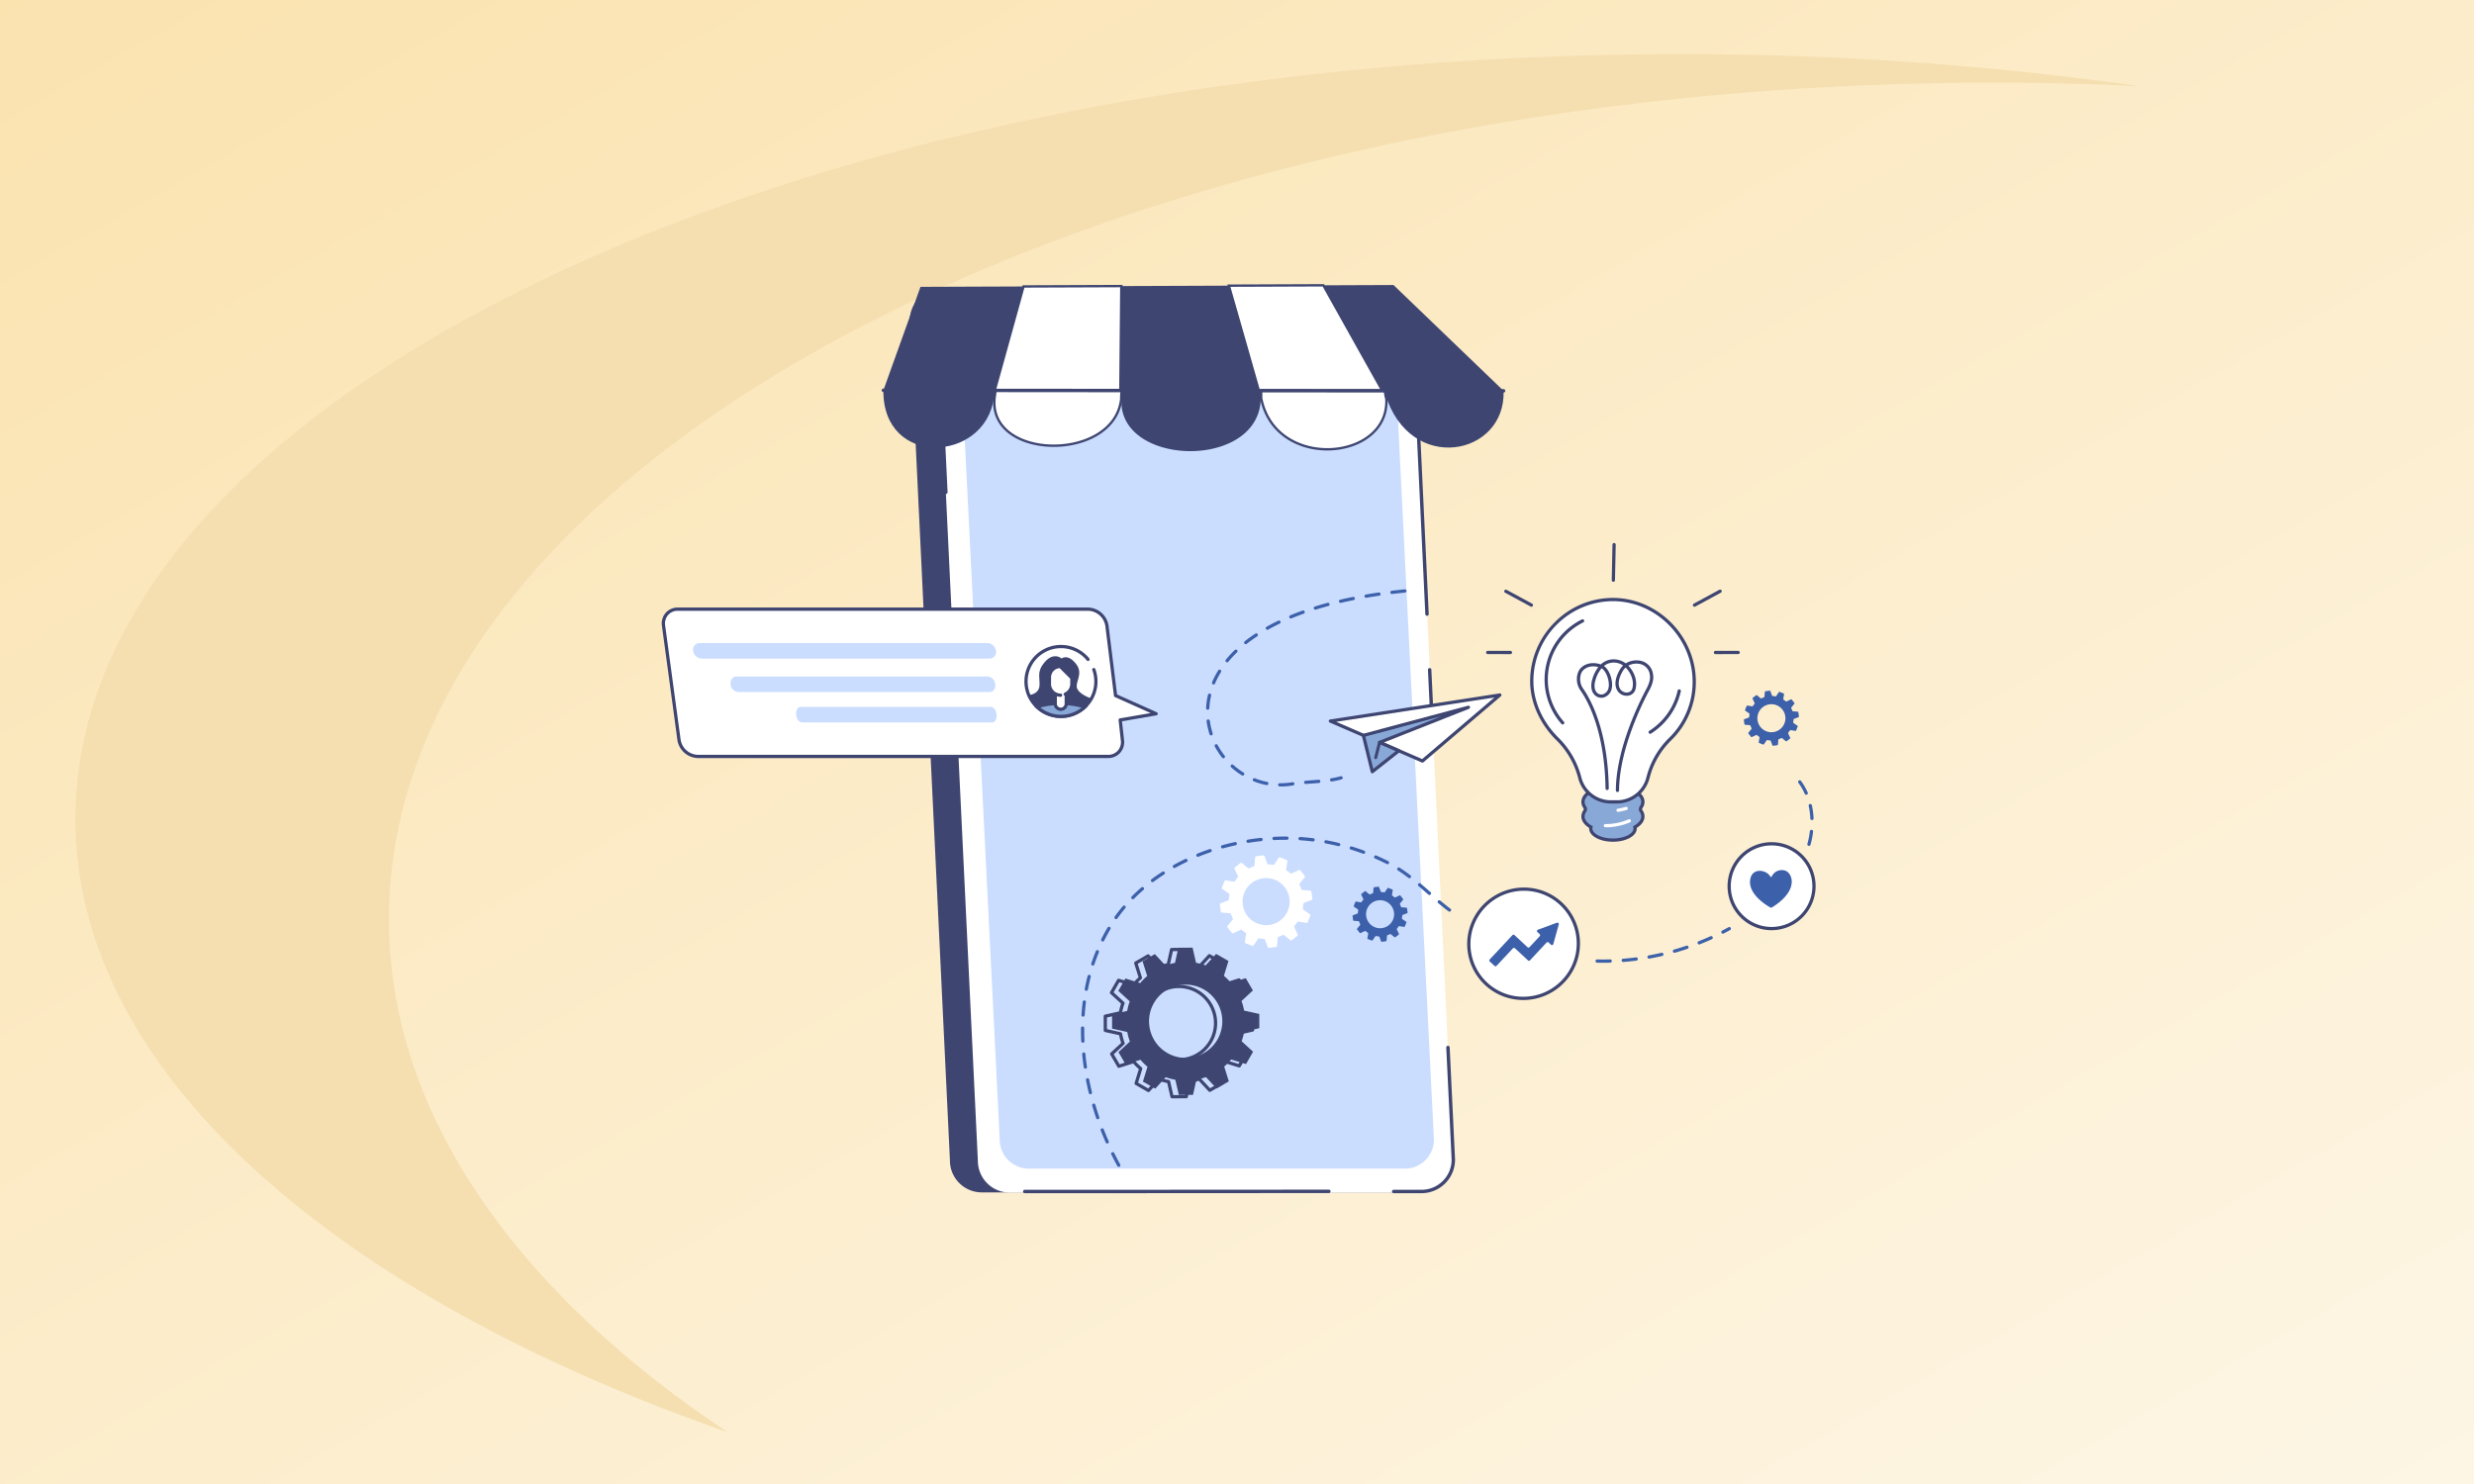 <?xml version="1.0" encoding="utf-8"?>
<svg xmlns="http://www.w3.org/2000/svg" xmlns:xlink="http://www.w3.org/1999/xlink" width="1050" height="630" viewBox="0 0 1050 630">
  <rect x="0" y="0" width="1050" height="630" fill="#808080" stroke="none"/>
  <defs>
    <linearGradient id="linear-gradient" x1="1.473" y1="1.474" x2="-0.412" y2="-0.479" gradientUnits="objectBoundingBox">
      <stop offset="0" stop-color="#fff"/>
      <stop offset="1" stop-color="#f9da97"/>
    </linearGradient>
    <clipPath id="clip-how_to_choose_the_right_cms_for_your_ecommerce_store_listen_to_what_the_experts_have_to_say">
      <rect width="1050" height="630"/>
    </clipPath>
  </defs>
  <g id="how_to_choose_the_right_cms_for_your_ecommerce_store_listen_to_what_the_experts_have_to_say" data-name="how to choose the right cms for your ecommerce store? listen to what the experts have to say" clip-path="url(#clip-how_to_choose_the_right_cms_for_your_ecommerce_store_listen_to_what_the_experts_have_to_say)">
    <rect width="1050" height="630" fill="#fff"/>
    <path id="Subtraction_10" data-name="Subtraction 10" d="M0,0H1050V630H0Z" fill="url(#linear-gradient)"/>
    <path id="Path_311" data-name="Path 311" d="M233.916,433.238c.207,106.89,109.118,201.462,276.807,260.05C420.814,633.411,367.16,557.98,367,475.929,366.61,280.316,670.2,121.144,1045.078,120.4q32.9-.059,65.023,1.5a1381.87,1381.87,0,0,0-198.052-13.615C537.175,109.032,233.563,254.51,233.916,433.238Z" transform="translate(-201.916 -85.289)" fill="#f5dfb1"/>
    <g id="Group_2724" data-name="Group 2724" transform="translate(23.527 18.34)">
      <path id="Path_1491" data-name="Path 1491" d="M507.231,390.655H682.089a13.526,13.526,0,0,0,13.47-13.582l-17.047-356.5A13.526,13.526,0,0,0,665.042,6.99H490.184a13.526,13.526,0,0,0-13.47,13.582l17.048,356.5a13.526,13.526,0,0,0,13.47,13.582" transform="translate(-114.121 97.213)" fill="#3e4571"/>
      <path id="Path_1492" data-name="Path 1492" d="M544.946,328.1l2.494,52.053a13.5,13.5,0,0,0,13.47,13.522H735.767a13.5,13.5,0,0,0,13.47-13.522L732.19,24.291a13.5,13.5,0,0,0-13.47-13.522H543.862a13.5,13.5,0,0,0-13.47,13.522Z" transform="translate(-155.947 94.268)" fill="#fff"/>
      <path id="Path_1493" data-name="Path 1493" d="M1416.167,1525.4h-11.852a.725.725,0,1,1,0-1.45h11.852a12.786,12.786,0,0,0,12.745-12.8l-2.279-47.55a.725.725,0,1,1,1.448-.07l2.28,47.585a14.244,14.244,0,0,1-14.194,14.283" transform="translate(-836.347 -1037.193)" fill="#3e4571"/>
      <path id="Path_1494" data-name="Path 1494" d="M1474.686,763.634a.725.725,0,0,1-.724-.691l-1.212-25.631a.725.725,0,1,1,1.448-.069l1.212,25.631a.725.725,0,0,1-.69.759h-.035" transform="translate(-890.236 -471.267)" fill="#3e4571"/>
      <path id="Path_1495" data-name="Path 1495" d="M735.511,144.618a.725.725,0,0,1-.724-.691L728.91,19.67A12.794,12.794,0,0,0,716.164,6.838H541.307a12.786,12.786,0,0,0-12.745,12.8l3.474,72.5a.725.725,0,0,1-.69.759.734.734,0,0,1-.759-.69L527.113,19.67A14.243,14.243,0,0,1,541.307,5.388H716.164a14.238,14.238,0,0,1,14.2,14.248l5.875,124.223a.725.725,0,0,1-.69.759h-.035" transform="translate(-153.392 98.461)" fill="#3e4571"/>
      <path id="Path_1496" data-name="Path 1496" d="M726.1,1740.85H695.159a.725.725,0,1,1,0-1.45H726.1l98.125-.057a.725.725,0,0,1,0,1.45Z" transform="translate(-283.769 -1252.644)" fill="#3e4571"/>
      <path id="Path_1497" data-name="Path 1497" d="M602.533,422.454H762.216a12.325,12.325,0,0,0,12.3-12.349l-16.83-337a12.325,12.325,0,0,0-12.3-12.349H585.7a12.325,12.325,0,0,0-12.3,12.349l16.831,337a12.325,12.325,0,0,0,12.3,12.349" transform="translate(-189.46 55.316)" fill="#caddff"/>
      <path id="Path_1498" data-name="Path 1498" d="M1301.467,0l46.722,44.923-51.448-.043L1271.691.119Z" transform="translate(-733.571 102.656)" fill="#3e4571"/>
      <path id="Path_1499" data-name="Path 1499" d="M1130.2.526l25.05,44.765-52.417-.043L1090.11.681Z" transform="translate(-592.082 102.25)" fill="#fff" stroke="#3e4571" stroke-width="1"/>
      <path id="Path_1500" data-name="Path 1500" d="M425.975,46.85,441.727,2.92l43.73-.169L473.221,46.889Z" transform="translate(-74.584 100.516)" fill="#3e4571"/>
      <path id="Path_1501" data-name="Path 1501" d="M927.56,1.228l12.725,44.567L881.5,45.746,881.912,1.4Z" transform="translate(-429.531 101.703)" fill="#3e4571"/>
      <path id="Path_1502" data-name="Path 1502" d="M652.194,2.185l41.508-.16-.412,44.342-53.331-.044Z" transform="translate(-241.322 101.081)" fill="#fff" stroke="#3e4571" stroke-width="1"/>
      <path id="Path_1503" data-name="Path 1503" d="M1204.6,203.121c.1.463.174.93.248,1.393-.009-.02-.019-.039-.029-.059.021.074.035.145.054.218a12.068,12.068,0,0,0,.417,1.873c1.4,26.471-47.072,30.731-53.126-.3v-3.171Z" transform="translate(-640.433 -55.58)" fill="#fff" stroke="#3e4571" stroke-width="1"/>
      <path id="Path_1504" data-name="Path 1504" d="M942.779,202.905v3.171c-.484-.337-.263-.673-.342-1.019.971,32.454-63.418,30.447-58.922-.517-.057.647-.17,1.275-.279,1.893a21.365,21.365,0,0,1,.3-3.578Z" transform="translate(-430.885 -55.407)" fill="#3e4571"/>
      <path id="Path_1505" data-name="Path 1505" d="M473.662,202.517c-.257,1.059-.543,2.129-.794,3.223-3.827,27.393-47.2,29.69-46.9-3.262Z" transform="translate(-74.579 -55.112)" fill="#3e4571"/>
      <path id="Path_1506" data-name="Path 1506" d="M692.65,202.7a21.394,21.394,0,0,0-.227,3.577c-3.048,27.531-59.185,26.157-53.434-2.409-.185.686-.391,1.353-.608,2.011.252-1.094.537-2.164.794-3.223Z" transform="translate(-240.093 -55.251)" fill="#fff" stroke="#3e4571" stroke-width="1"/>
      <path id="Path_1507" data-name="Path 1507" d="M1440.1,203.317c.983,27.711-39.853,35.71-50.206,1.351-.074-.464-.148-.931-.248-1.393Z" transform="translate(-825.484 -55.733)" fill="#3e4571"/>
      <path id="Path_1508" data-name="Path 1508" d="M686.644,200.861l-263.229-.218a.725.725,0,0,1,0-1.45h0l263.228.218a.725.725,0,0,1,0,1.45" transform="translate(-72.026 -52.553)" fill="#3e4571"/>
      <path id="Path_1509" data-name="Path 1509" d="M2188.876,980.068a.691.691,0,0,1-.667-.877,35.021,35.021,0,0,0,1.041-5.32.692.692,0,0,1,1.375.159,36.5,36.5,0,0,1-1.083,5.531.692.692,0,0,1-.666.507m1.261-10.95a.691.691,0,0,1-.69-.661,31.214,31.214,0,0,0-.7-5.361.692.692,0,0,1,1.35-.3,32.533,32.533,0,0,1,.733,5.6.691.691,0,0,1-.66.722h-.031m-2.428-10.733a.692.692,0,0,1-.634-.413,24.56,24.56,0,0,0-2.679-4.654.692.692,0,0,1,1.115-.82,26,26,0,0,1,2.831,4.916.691.691,0,0,1-.633.97" transform="translate(-1444.65 -639.312)" fill="#3c60aa"/>
      <path id="Path_1510" data-name="Path 1510" d="M1798.086,1249.608q-1.261,0-2.522-.029a.692.692,0,0,1,.032-1.384c1.833.043,3.684.038,5.5-.013a.684.684,0,0,1,.711.672.691.691,0,0,1-.672.711c-1.005.028-2.03.043-3.047.043m8.552-.336a.692.692,0,0,1-.053-1.381c1.814-.142,3.655-.333,5.469-.567a.691.691,0,1,1,.176,1.371c-1.837.237-3.7.431-5.538.574l-.055,0m10.972-1.414a.692.692,0,0,1-.121-1.373c1.8-.324,3.612-.7,5.387-1.106a.692.692,0,0,1,.312,1.348c-1.8.415-3.632.792-5.454,1.12a.72.72,0,0,1-.124.011m10.779-2.492a.692.692,0,0,1-.188-1.357c1.76-.5,3.527-1.048,5.251-1.631a.692.692,0,1,1,.443,1.311c-1.746.59-3.535,1.146-5.317,1.652a.7.7,0,0,1-.189.026m10.482-3.541a.692.692,0,0,1-.254-1.335c1.7-.669,3.4-1.39,5.064-2.142a.691.691,0,1,1,.57,1.26c-1.681.761-3.406,1.491-5.127,2.169a.686.686,0,0,1-.253.048m10.078-4.563a.692.692,0,0,1-.317-1.307c.894-.46,1.792-.938,2.672-1.423a.692.692,0,1,1,.667,1.212c-.891.49-1.8.975-2.706,1.441a.692.692,0,0,1-.316.077" transform="translate(-1141.248 -859.227)" fill="#3c60aa"/>
      <path id="Path_1511" data-name="Path 1511" d="M821.811,1200.668a.692.692,0,0,1-.607-.359c-.888-1.618-1.752-3.277-2.57-4.933a.692.692,0,0,1,1.24-.612c.809,1.638,1.664,3.279,2.543,4.879a.692.692,0,0,1-.606,1.025m-4.9-9.918a.692.692,0,0,1-.633-.412c-.746-1.69-1.465-3.418-2.137-5.135a.692.692,0,0,1,1.289-.5c.665,1.7,1.376,3.409,2.114,5.081a.692.692,0,0,1-.632.971m-4.03-10.3a.692.692,0,0,1-.655-.468c-.6-1.75-1.165-3.534-1.684-5.3a.692.692,0,1,1,1.328-.39c.514,1.749,1.074,3.514,1.666,5.245a.692.692,0,0,1-.654.916m-3.115-10.618a.692.692,0,0,1-.672-.527c-.441-1.8-.846-3.629-1.2-5.434a.692.692,0,1,1,1.357-.268c.352,1.785.751,3.592,1.188,5.372a.692.692,0,0,1-.507.837.7.7,0,0,1-.165.02m-2.136-10.858a.691.691,0,0,1-.683-.59c-.272-1.839-.5-3.7-.678-5.528a.692.692,0,1,1,1.377-.134c.176,1.806.4,3.643.67,5.459a.691.691,0,0,1-.583.785.658.658,0,0,1-.1.007m-1.069-11.014a.692.692,0,0,1-.691-.66c-.071-1.572-.108-3.158-.108-4.716q0-.427,0-.854a.7.7,0,0,1,.7-.686.691.691,0,0,1,.686.7q0,.421,0,.843c0,1.536.036,3.1.107,4.653a.692.692,0,0,1-.659.722h-.032m.1-11.062h-.045a.692.692,0,0,1-.646-.736c.121-1.858.3-3.726.526-5.549a.692.692,0,1,1,1.373.171c-.224,1.8-.4,3.636-.518,5.468a.692.692,0,0,1-.69.647m1.377-10.975a.647.647,0,0,1-.129-.012.691.691,0,0,1-.552-.808c.346-1.835.753-3.667,1.21-5.445a.692.692,0,1,1,1.34.344c-.449,1.748-.85,3.551-1.191,5.357a.692.692,0,0,1-.679.563m2.755-10.709a.693.693,0,0,1-.657-.909c.585-1.77,1.236-3.531,1.935-5.235a.692.692,0,1,1,1.28.525c-.687,1.674-1.326,3.4-1.9,5.144a.692.692,0,0,1-.657.475m4.2-10.229a.68.68,0,0,1-.307-.073.691.691,0,0,1-.312-.927c.826-1.662,1.723-3.312,2.666-4.9a.692.692,0,1,1,1.19.705c-.926,1.563-1.807,3.182-2.617,4.815a.692.692,0,0,1-.62.384m5.656-9.5a.692.692,0,0,1-.563-1.093c1.07-1.5,2.223-2.987,3.428-4.413a.692.692,0,1,1,1.057.892c-1.181,1.4-2.31,2.851-3.358,4.323a.691.691,0,0,1-.564.291m141.512-3.173a.687.687,0,0,1-.415-.139c-1.353-1.017-2.776-2.154-4.348-3.477a.692.692,0,1,1,.89-1.059c1.554,1.306,2.956,2.428,4.289,3.43a.692.692,0,0,1-.416,1.245m-134.381-5.272a.692.692,0,0,1-.491-1.179c1.294-1.3,2.667-2.587,4.081-3.811a.692.692,0,1,1,.905,1.046c-1.388,1.2-2.735,2.459-4,3.739a.691.691,0,0,1-.491.2m125.875-1.8a.687.687,0,0,1-.456-.172l-.263-.23c-1.275-1.117-2.593-2.272-3.908-3.389a.692.692,0,1,1,.9-1.054c1.323,1.123,2.645,2.282,3.924,3.4l.263.23a.691.691,0,0,1-.456,1.212M836.135,1079.8a.692.692,0,0,1-.414-1.246c1.472-1.1,3.015-2.169,4.585-3.18a.692.692,0,1,1,.749,1.163c-1.543.994-3.06,2.046-4.507,3.126a.689.689,0,0,1-.413.137m109.043-1.667a.69.69,0,0,1-.42-.142c-1.546-1.183-3.009-2.218-4.473-3.161a.691.691,0,1,1,.749-1.163c1.5.964,2.989,2.018,4.565,3.224a.692.692,0,0,1-.421,1.241m-99.75-4.327a.692.692,0,0,1-.336-1.3c1.606-.892,3.274-1.75,4.958-2.553a.692.692,0,0,1,.595,1.249c-1.658.79-3.3,1.636-4.881,2.513a.688.688,0,0,1-.335.087m90.437-1.623a.688.688,0,0,1-.313-.075l-.235-.119c-1.555-.778-3.149-1.522-4.736-2.213a.691.691,0,1,1,.552-1.268c1.61.7,3.226,1.455,4.8,2.244l.244.124a.691.691,0,0,1-.315,1.307m-80.454-3.138a.692.692,0,0,1-.26-1.333c1.7-.689,3.46-1.342,5.224-1.941a.692.692,0,0,1,.445,1.31c-1.739.59-3.472,1.233-5.15,1.913a.693.693,0,0,1-.259.051m70.311-1.274a.691.691,0,0,1-.24-.043c-1.711-.632-3.462-1.223-5.205-1.756a.692.692,0,0,1,.4-1.323c1.768.541,3.545,1.141,5.28,1.782a.692.692,0,0,1-.24,1.341m-59.836-2.281a.692.692,0,0,1-.184-1.358c1.779-.494,3.6-.944,5.408-1.341a.692.692,0,0,1,.3,1.352c-1.784.39-3.579.835-5.334,1.322a.7.7,0,0,1-.185.025m49.259-.957a.684.684,0,0,1-.165-.02c-1.781-.435-3.587-.822-5.371-1.15a.692.692,0,0,1,.25-1.361c1.81.333,3.643.726,5.449,1.167a.692.692,0,0,1-.164,1.364m-38.452-1.41a.692.692,0,0,1-.11-1.375c1.829-.3,3.687-.547,5.522-.742a.692.692,0,1,1,.147,1.375c-1.81.193-3.643.44-5.447.732a.683.683,0,0,1-.112.009m27.574-.59a.737.737,0,0,1-.086-.005c-1.281-.159-2.584-.293-3.873-.4q-.8-.065-1.594-.116a.692.692,0,0,1,.088-1.381q.812.052,1.619.118c1.308.107,2.63.243,3.931.4a.692.692,0,0,1-.084,1.378m-16.572-.582a.692.692,0,0,1-.035-1.382c1.67-.086,3.356-.129,5.011-.129h.56a.692.692,0,0,1,0,1.383h-.555c-1.632,0-3.294.043-4.941.127H887.7" transform="translate(-370.518 -723.64)" fill="#3c60aa"/>
      <path id="Path_1512" data-name="Path 1512" d="M1077.933,668.849l-.387,0a.692.692,0,0,1,.007-1.384h.008l.375,0a30.479,30.479,0,0,0,4.882-.4l.13-.021a.692.692,0,1,1,.232,1.364l-.141.023a31.926,31.926,0,0,1-5.106.415m-5.873-.574a.687.687,0,0,1-.135-.013,31.127,31.127,0,0,1-5.42-1.6.692.692,0,0,1,.51-1.286,29.755,29.755,0,0,0,5.178,1.525.692.692,0,0,1-.134,1.37m16.5-.481a.692.692,0,0,1-.055-1.381c.911-.074,1.823-.14,2.733-.205.929-.067,1.858-.133,2.784-.21a.692.692,0,1,1,.113,1.379c-.931.076-1.864.143-2.8.21-.906.065-1.814.13-2.72.2l-.057,0m11.013-1.051a.692.692,0,0,1-.111-1.374,36.651,36.651,0,0,0,3.906-.843.692.692,0,1,1,.369,1.333,37.983,37.983,0,0,1-4.052.876.7.7,0,0,1-.112.009m-37.746-2.515a.686.686,0,0,1-.364-.1,32.479,32.479,0,0,1-4.518-3.386.692.692,0,1,1,.923-1.03,31.038,31.038,0,0,0,4.325,3.241.692.692,0,0,1-.365,1.279m-8.2-7.343a.69.69,0,0,1-.544-.264,32.422,32.422,0,0,1-3.1-4.723.692.692,0,0,1,1.219-.654,31.12,31.12,0,0,0,2.963,4.521.692.692,0,0,1-.543,1.119m-5.2-9.7a.692.692,0,0,1-.657-.478,31.155,31.155,0,0,1-1.253-5.511.692.692,0,1,1,1.371-.182,29.8,29.8,0,0,0,1.2,5.266.691.691,0,0,1-.658.906m-1.448-10.908h-.036a.692.692,0,0,1-.655-.726,31.642,31.642,0,0,1,.795-5.589.692.692,0,1,1,1.347.315,30.3,30.3,0,0,0-.76,5.345.691.691,0,0,1-.69.656m2.49-10.717a.684.684,0,0,1-.268-.054.692.692,0,0,1-.369-.906,37.037,37.037,0,0,1,2.58-5,.692.692,0,1,1,1.178.724,35.713,35.713,0,0,0-2.484,4.815.691.691,0,0,1-.638.423m5.741-9.4a.692.692,0,0,1-.535-1.13,48.382,48.382,0,0,1,3.8-4.121.692.692,0,0,1,.962.994,47.066,47.066,0,0,0-3.692,4,.689.689,0,0,1-.536.254m7.908-7.7a.692.692,0,0,1-.43-1.234c1.419-1.123,2.942-2.224,4.527-3.272a.692.692,0,0,1,.763,1.154c-1.553,1.027-3.044,2.1-4.432,3.2a.689.689,0,0,1-.429.149m9.2-6.112a.692.692,0,0,1-.339-1.3c1.575-.883,3.239-1.746,4.946-2.566a.692.692,0,0,1,.6,1.247c-1.681.807-3.319,1.657-4.869,2.526a.692.692,0,0,1-.338.088m9.957-4.8a.692.692,0,0,1-.265-1.331c1.667-.69,3.413-1.363,5.192-2a.692.692,0,1,1,.466,1.3c-1.757.629-3.483,1.294-5.129,1.975a.685.685,0,0,1-.264.053m10.406-3.737a.692.692,0,0,1-.2-1.352c1.724-.536,3.52-1.055,5.338-1.544a.692.692,0,1,1,.359,1.336c-1.8.485-3.579,1-5.287,1.529a.692.692,0,0,1-.205.031m10.677-2.88a.692.692,0,0,1-.156-1.365c1.768-.411,3.594-.806,5.427-1.173a.692.692,0,0,1,.271,1.356c-1.819.364-3.631.756-5.385,1.164a.7.7,0,0,1-.157.018m10.844-2.178a.692.692,0,0,1-.116-1.374c1.785-.306,3.629-.6,5.481-.866a.692.692,0,0,1,.2,1.369c-1.841.267-3.673.557-5.446.86a.693.693,0,0,1-.118.01m10.947-1.592a.692.692,0,0,1-.082-1.379c1.807-.219,3.662-.423,5.513-.607a.691.691,0,1,1,.137,1.376c-1.841.183-3.686.387-5.484.6a.714.714,0,0,1-.084.005" transform="translate(-557.932 -353.306)" fill="#3c60aa"/>
      <path id="Path_1513" data-name="Path 1513" d="M914.936,1279.721l-5.24-3-4.461,4.86a25.012,25.012,0,0,0-4.066-1.085l-1.468-6.423-6.04.018-1.434,6.44a25.375,25.375,0,0,0-4.056,1.1l-4.49-4.835-5.222,3.035,1.976,6.285a25.019,25.019,0,0,0-2.962,2.989l-6.3-1.943-3,5.24,4.86,4.461a25.055,25.055,0,0,0-1.084,4.066l-6.423,1.469.017,6.04,6.441,1.434a25.365,25.365,0,0,0,1.1,4.056l-4.835,4.49,3.035,5.222,6.285-1.976a25.011,25.011,0,0,0,2.989,2.962l-1.942,6.3,5.239,3.005,4.461-4.86a25.036,25.036,0,0,0,4.066,1.084l1.468,6.423,6.04-.017,1.434-6.441a25.361,25.361,0,0,0,4.056-1.1l4.49,4.835,5.222-3.035-1.976-6.285a25.02,25.02,0,0,0,2.962-2.989l6.3,1.942,3-5.239-4.86-4.46a25.028,25.028,0,0,0,1.084-4.066l6.423-1.468-.017-6.04-6.441-1.433a25.368,25.368,0,0,0-1.1-4.056l4.835-4.49-3.035-5.222-6.285,1.976a25.026,25.026,0,0,0-2.989-2.962Zm-4.677,33.337a15.548,15.548,0,1,1-5.752-21.223,15.548,15.548,0,0,1,5.752,21.223" transform="translate(-417.079 -890.101)" fill="#3e4571"/>
      <path id="Path_1514" data-name="Path 1514" d="M878.412,1338.347a.692.692,0,0,1-.674-.538l-1.367-5.98a25.819,25.819,0,0,1-3.291-.878l-4.153,4.525a.691.691,0,0,1-.854.132l-5.239-3.005a.691.691,0,0,1-.317-.8l1.809-5.87a25.87,25.87,0,0,1-2.42-2.4l-5.852,1.839a.693.693,0,0,1-.805-.312l-3.035-5.222a.692.692,0,0,1,.128-.855l4.5-4.181a26.124,26.124,0,0,1-.889-3.282l-6-1.335a.692.692,0,0,1-.542-.673l-.017-6.04a.691.691,0,0,1,.537-.676l5.981-1.367a25.85,25.85,0,0,1,.878-3.29l-4.525-4.154a.692.692,0,0,1-.132-.854l3.005-5.239a.693.693,0,0,1,.8-.317l5.87,1.809a25.858,25.858,0,0,1,2.4-2.42l-1.84-5.852a.692.692,0,0,1,.312-.806l5.222-3.035a.691.691,0,0,1,.854.127l4.181,4.5a26.122,26.122,0,0,1,3.282-.889l1.335-6a.692.692,0,0,1,.673-.542l6.04-.017h0a.692.692,0,0,1,.674.538l1.367,5.981a25.834,25.834,0,0,1,3.291.878l4.153-4.525a.69.69,0,0,1,.854-.132l5.239,3a.692.692,0,0,1,.317.8l-1.808,5.87a25.819,25.819,0,0,1,2.42,2.4l5.853-1.84a.692.692,0,0,1,.805.313l3.035,5.222a.691.691,0,0,1-.127.854l-4.5,4.181a26.148,26.148,0,0,1,.889,3.282l6,1.335a.692.692,0,0,1,.542.673l.017,6.04a.691.691,0,0,1-.537.676l-5.981,1.367a25.924,25.924,0,0,1-.878,3.291l4.525,4.153a.692.692,0,0,1,.132.854l-3,5.24a.691.691,0,0,1-.8.317l-5.87-1.809a25.717,25.717,0,0,1-2.4,2.42l1.84,5.853a.693.693,0,0,1-.312.806l-5.222,3.034a.692.692,0,0,1-.854-.127l-4.181-4.5a26.157,26.157,0,0,1-3.281.889l-1.335,6a.692.692,0,0,1-.673.541l-6.04.018Zm-5.534-8.891a.681.681,0,0,1,.233.041,24.454,24.454,0,0,0,3.953,1.055.691.691,0,0,1,.554.527l1.345,5.883,4.933-.014,1.313-5.9a.692.692,0,0,1,.55-.53,24.732,24.732,0,0,0,3.946-1.069.689.689,0,0,1,.742.179l4.113,4.43,4.266-2.479-1.81-5.758a.692.692,0,0,1,.212-.735,24.328,24.328,0,0,0,2.88-2.906.694.694,0,0,1,.734-.217l5.776,1.779,2.455-4.28-4.453-4.086a.692.692,0,0,1-.183-.743,24.427,24.427,0,0,0,1.054-3.954.691.691,0,0,1,.527-.553l5.884-1.345-.014-4.934-5.9-1.313a.691.691,0,0,1-.53-.55,24.794,24.794,0,0,0-1.07-3.946.692.692,0,0,1,.18-.743l4.43-4.113-2.479-4.265-5.758,1.81a.691.691,0,0,1-.735-.212,24.326,24.326,0,0,0-2.906-2.88.692.692,0,0,1-.217-.734l1.779-5.776-4.28-2.454-4.086,4.453a.691.691,0,0,1-.743.183,24.407,24.407,0,0,0-3.953-1.054.693.693,0,0,1-.554-.527l-1.344-5.884-4.934.014-1.313,5.9a.692.692,0,0,1-.55.53,24.707,24.707,0,0,0-3.946,1.07.694.694,0,0,1-.743-.18l-4.113-4.43-4.266,2.479,1.81,5.758a.692.692,0,0,1-.212.734,24.508,24.508,0,0,0-2.88,2.907.689.689,0,0,1-.734.217l-5.776-1.78-2.455,4.28,4.453,4.087a.692.692,0,0,1,.183.743,24.459,24.459,0,0,0-1.054,3.954.691.691,0,0,1-.527.553l-5.884,1.346.014,4.933,5.9,1.314a.691.691,0,0,1,.53.55,24.773,24.773,0,0,0,1.07,3.946.692.692,0,0,1-.18.743l-4.43,4.113,2.479,4.266,5.758-1.81a.692.692,0,0,1,.734.212,24.376,24.376,0,0,0,2.906,2.88.691.691,0,0,1,.217.734L864,1331.678l4.28,2.455,4.087-4.453a.692.692,0,0,1,.51-.224m8.437-6.818a16.238,16.238,0,1,1,14.115-8.158,16.137,16.137,0,0,1-14.115,8.158m.053-31.09a14.851,14.851,0,1,0,7.366,1.966,14.866,14.866,0,0,0-7.366-1.966" transform="translate(-404.517 -890.403)" fill="#3e4571"/>
      <path id="Path_1515" data-name="Path 1515" d="M1111.6,1111.961a.505.505,0,0,0-.459-.432l-3.4-.277a.5.5,0,0,1-.432-.337,15.725,15.725,0,0,0-.776-1.835.5.5,0,0,1,.057-.542l2.157-2.643a.5.5,0,0,0,.007-.63l-1.841-2.354a.5.5,0,0,0-.613-.145l-3.086,1.462a.5.5,0,0,1-.542-.075,15.9,15.9,0,0,0-1.589-1.2.5.5,0,0,1-.222-.5l.549-3.373a.5.5,0,0,0-.309-.549l-2.771-1.117a.5.5,0,0,0-.6.181l-1.939,2.806a.5.5,0,0,1-.506.206,15.777,15.777,0,0,0-1.977-.237.5.5,0,0,1-.444-.321l-1.209-3.194a.5.5,0,0,0-.542-.321l-2.958.419a.5.5,0,0,0-.432.458l-.278,3.4a.5.5,0,0,1-.337.432,15.727,15.727,0,0,0-1.833.777.5.5,0,0,1-.543-.057l-2.639-2.157a.5.5,0,0,0-.63-.007l-2.353,1.843a.5.5,0,0,0-.145.613l1.461,3.089a.5.5,0,0,1-.075.541,15.935,15.935,0,0,0-1.2,1.591.5.5,0,0,1-.5.222l-3.37-.548a.5.5,0,0,0-.549.309l-1.117,2.773a.5.5,0,0,0,.181.6l2.8,1.94a.5.5,0,0,1,.206.505,15.751,15.751,0,0,0-.237,1.979.5.5,0,0,1-.321.444l-3.192,1.211a.5.5,0,0,0-.32.542l.418,2.96a.5.5,0,0,0,.459.432l3.4.277a.5.5,0,0,1,.432.337,15.684,15.684,0,0,0,.776,1.835.5.5,0,0,1-.057.543l-2.157,2.643a.505.505,0,0,0-.007.63l1.842,2.354a.5.5,0,0,0,.613.145l3.086-1.462a.5.5,0,0,1,.542.075,15.983,15.983,0,0,0,1.589,1.2.5.5,0,0,1,.222.5l-.549,3.373a.5.5,0,0,0,.309.548l2.771,1.117a.5.5,0,0,0,.6-.181l1.939-2.806a.5.5,0,0,1,.506-.206,15.622,15.622,0,0,0,1.976.237.5.5,0,0,1,.444.322l1.21,3.193a.5.5,0,0,0,.542.321l2.958-.419a.5.5,0,0,0,.432-.458l.277-3.4a.5.5,0,0,1,.337-.432,15.793,15.793,0,0,0,1.834-.777.5.5,0,0,1,.543.057l2.64,2.157a.5.5,0,0,0,.63.007l2.353-1.843a.5.5,0,0,0,.145-.613l-1.461-3.089a.5.5,0,0,1,.075-.541,15.945,15.945,0,0,0,1.2-1.59.5.5,0,0,1,.5-.222l3.37.548a.5.5,0,0,0,.549-.309l1.117-2.773a.5.5,0,0,0-.181-.6l-2.8-1.94a.5.5,0,0,1-.206-.506,15.719,15.719,0,0,0,.237-1.979.5.5,0,0,1,.321-.443l3.192-1.211a.5.5,0,0,0,.32-.542Zm-19.223,14.226a9.994,9.994,0,1,1,9.993-9.994,9.994,9.994,0,0,1-9.993,9.994" transform="translate(-578.542 -751.765)" fill="#fff"/>
      <path id="Path_1516" data-name="Path 1516" d="M1350.933,1165.979a.3.3,0,0,0-.273-.257l-2.024-.165a.3.3,0,0,1-.257-.2,9.283,9.283,0,0,0-.462-1.092.3.3,0,0,1,.034-.323l1.284-1.573a.3.3,0,0,0,0-.375l-1.1-1.4a.3.3,0,0,0-.365-.086l-1.836.87a.3.3,0,0,1-.322-.045,9.518,9.518,0,0,0-.946-.712.3.3,0,0,1-.132-.3l.327-2.008a.3.3,0,0,0-.184-.327l-1.649-.665a.3.3,0,0,0-.359.108l-1.154,1.67a.3.3,0,0,1-.3.123,9.351,9.351,0,0,0-1.176-.141.3.3,0,0,1-.264-.191l-.72-1.9a.3.3,0,0,0-.323-.191l-1.76.249a.3.3,0,0,0-.257.273l-.165,2.026a.3.3,0,0,1-.2.257,9.334,9.334,0,0,0-1.091.462.3.3,0,0,1-.323-.034l-1.571-1.283a.3.3,0,0,0-.375,0l-1.4,1.1a.3.3,0,0,0-.086.365l.87,1.838a.3.3,0,0,1-.045.322,9.452,9.452,0,0,0-.712.947.3.3,0,0,1-.3.132l-2.005-.326a.3.3,0,0,0-.327.184l-.665,1.65a.3.3,0,0,0,.108.359l1.669,1.155a.3.3,0,0,1,.122.3,9.345,9.345,0,0,0-.141,1.177.3.3,0,0,1-.191.264l-1.9.721a.3.3,0,0,0-.191.323l.249,1.762a.3.3,0,0,0,.273.257l2.024.165a.3.3,0,0,1,.257.2,9.356,9.356,0,0,0,.462,1.092.3.3,0,0,1-.034.323l-1.284,1.573a.3.3,0,0,0,0,.375l1.1,1.4a.3.3,0,0,0,.365.086l1.836-.87a.3.3,0,0,1,.322.045,9.5,9.5,0,0,0,.946.712.3.3,0,0,1,.132.3l-.327,2.008a.3.3,0,0,0,.184.326l1.649.665a.3.3,0,0,0,.359-.108l1.154-1.67a.3.3,0,0,1,.3-.122,9.326,9.326,0,0,0,1.176.141.3.3,0,0,1,.264.192l.72,1.9a.3.3,0,0,0,.323.191l1.76-.249a.3.3,0,0,0,.257-.273l.165-2.026a.3.3,0,0,1,.2-.257,9.346,9.346,0,0,0,1.091-.462.3.3,0,0,1,.323.034l1.571,1.284a.3.3,0,0,0,.375,0l1.4-1.1a.3.3,0,0,0,.086-.365l-.87-1.838a.3.3,0,0,1,.045-.322,9.494,9.494,0,0,0,.711-.946.3.3,0,0,1,.3-.132l2.006.326a.3.3,0,0,0,.327-.184l.665-1.65a.3.3,0,0,0-.108-.359l-1.669-1.155a.3.3,0,0,1-.122-.3,9.373,9.373,0,0,0,.141-1.178.3.3,0,0,1,.191-.264l1.9-.721a.3.3,0,0,0,.191-.323Zm-11.44,8.466a5.947,5.947,0,1,1,5.947-5.947,5.947,5.947,0,0,1-5.947,5.947" transform="translate(-777.292 -798.723)" fill="#3c60aa"/>
      <path id="Path_1517" data-name="Path 1517" d="M2103.116,789.12a.3.3,0,0,0-.273-.257l-2.024-.165a.3.3,0,0,1-.257-.2,9.391,9.391,0,0,0-.462-1.092.3.3,0,0,1,.034-.323l1.284-1.573a.3.3,0,0,0,0-.375l-1.1-1.4a.3.3,0,0,0-.365-.086l-1.836.87a.3.3,0,0,1-.322-.045,9.523,9.523,0,0,0-.946-.712.3.3,0,0,1-.133-.3l.327-2.008a.3.3,0,0,0-.185-.327l-1.648-.665a.3.3,0,0,0-.359.108l-1.154,1.67a.3.3,0,0,1-.3.123,9.307,9.307,0,0,0-1.176-.141.3.3,0,0,1-.264-.191l-.72-1.9a.3.3,0,0,0-.323-.191l-1.76.249a.3.3,0,0,0-.258.273l-.165,2.026a.3.3,0,0,1-.2.257,9.384,9.384,0,0,0-1.091.462.3.3,0,0,1-.323-.034l-1.571-1.284a.3.3,0,0,0-.375,0l-1.4,1.1a.3.3,0,0,0-.086.365l.87,1.838a.3.3,0,0,1-.045.322,9.425,9.425,0,0,0-.711.947.3.3,0,0,1-.3.132l-2.006-.326a.3.3,0,0,0-.326.184l-.665,1.65a.3.3,0,0,0,.108.359l1.668,1.154a.3.3,0,0,1,.122.3,9.392,9.392,0,0,0-.141,1.177.3.3,0,0,1-.191.264l-1.9.721a.3.3,0,0,0-.191.323l.249,1.762a.3.3,0,0,0,.273.257l2.024.165a.3.3,0,0,1,.257.2,9.435,9.435,0,0,0,.462,1.092.3.3,0,0,1-.034.323l-1.284,1.573a.3.3,0,0,0,0,.375l1.1,1.4a.3.3,0,0,0,.365.086l1.837-.87a.3.3,0,0,1,.322.045,9.475,9.475,0,0,0,.946.712.3.3,0,0,1,.132.3l-.326,2.007a.3.3,0,0,0,.184.327l1.649.665a.3.3,0,0,0,.359-.108l1.154-1.67a.3.3,0,0,1,.3-.122,9.3,9.3,0,0,0,1.176.141.3.3,0,0,1,.264.191l.72,1.9a.3.3,0,0,0,.323.191l1.76-.249a.3.3,0,0,0,.257-.273l.165-2.026a.3.3,0,0,1,.2-.257,9.389,9.389,0,0,0,1.091-.462.3.3,0,0,1,.323.034l1.571,1.284a.3.3,0,0,0,.375,0l1.4-1.1a.3.3,0,0,0,.086-.365l-.87-1.838a.3.3,0,0,1,.044-.322,9.445,9.445,0,0,0,.711-.946.3.3,0,0,1,.3-.132l2.006.326a.3.3,0,0,0,.326-.184l.665-1.651a.3.3,0,0,0-.108-.359l-1.668-1.154a.3.3,0,0,1-.122-.3,9.354,9.354,0,0,0,.141-1.178.3.3,0,0,1,.191-.264l1.9-.721a.3.3,0,0,0,.191-.323Zm-11.44,8.466a5.947,5.947,0,1,1,5.948-5.947,5.947,5.947,0,0,1-5.948,5.947" transform="translate(-1363.396 -505.073)" fill="#3c60aa"/>
      <path id="Path_1518" data-name="Path 1518" d="M1795.468,974.242a1.466,1.466,0,0,1,0-1.675,3.947,3.947,0,0,0,.747-2.251c0-3.674-5.691-6.652-12.711-6.652s-12.711,2.978-12.711,6.652a3.945,3.945,0,0,0,.747,2.251,1.467,1.467,0,0,1,0,1.675,3.945,3.945,0,0,0-.747,2.251c0,1.743,1.281,3.329,3.377,4.515a2.644,2.644,0,0,0-.073.6c0,2.719,4.211,4.922,9.406,4.922s9.406-2.2,9.406-4.922a2.658,2.658,0,0,0-.073-.6c2.1-1.186,3.377-2.772,3.377-4.515a3.947,3.947,0,0,0-.747-2.251" transform="translate(-1122.473 -648.232)" fill="#88a8d8"/>
      <path id="Path_1519" data-name="Path 1519" d="M1781.064,984.784c-5.662,0-10.1-2.466-10.1-5.614,0-.081,0-.164.01-.247-2.142-1.33-3.314-3.047-3.314-4.871a4.614,4.614,0,0,1,.869-2.643.772.772,0,0,0,0-.892,4.615,4.615,0,0,1-.868-2.642c0-4.118,5.887-7.344,13.4-7.344s13.4,3.226,13.4,7.344a4.617,4.617,0,0,1-.869,2.642.77.77,0,0,0,0,.892,4.617,4.617,0,0,1,.869,2.643c0,1.824-1.172,3.541-3.314,4.871.007.083.01.165.01.247,0,3.148-4.436,5.614-10.1,5.614m0-22.87c-6.515,0-12.019,2.729-12.019,5.96a3.259,3.259,0,0,0,.625,1.858,2.157,2.157,0,0,1,0,2.46,3.262,3.262,0,0,0-.625,1.859c0,1.419,1.074,2.808,3.026,3.913l.45.255-.117.5a1.971,1.971,0,0,0-.055.447c0,2.293,3.991,4.231,8.715,4.231s8.715-1.938,8.715-4.231a1.946,1.946,0,0,0-.054-.445l-.118-.5.451-.255c1.952-1.1,3.027-2.494,3.027-3.913a3.263,3.263,0,0,0-.626-1.859,2.153,2.153,0,0,1,0-2.46,3.263,3.263,0,0,0,.625-1.858c0-3.231-5.5-5.96-12.02-5.96" transform="translate(-1120.032 -645.791)" fill="#3e4571"/>
      <path id="Path_1520" data-name="Path 1520" d="M1741.27,639.623c0-18.838-15.679-34.909-34.518-34.909-18.8,0-34.312,15.635-34.437,34.438-.064,9.574,4.555,18.48,10.851,24.712a35.5,35.5,0,0,1,9.462,16.268l.078.3a13.621,13.621,0,0,0,13.183,10.194h2.543a13.622,13.622,0,0,0,13.183-10.194l.047-.181a34.865,34.865,0,0,1,9.317-16.213,34,34,0,0,0,10.291-24.414" transform="translate(-1045.738 -368.536)" fill="#fff"/>
      <path id="Path_1521" data-name="Path 1521" d="M1705.989,688.874h-2.543a14.316,14.316,0,0,1-13.853-10.711l-.077-.3a34.852,34.852,0,0,0-9.279-15.95c-7.087-7.014-11.117-16.2-11.057-25.209a35.225,35.225,0,0,1,10.417-24.754,34.734,34.734,0,0,1,24.712-10.371c19.086,0,35.21,16.3,35.21,35.6a34.532,34.532,0,0,1-10.5,24.909,34.15,34.15,0,0,0-9.13,15.893l-.048.181a14.314,14.314,0,0,1-13.852,10.711m-1.68-85.911a33.947,33.947,0,0,0-33.745,33.751c-.057,8.636,3.823,17.463,10.647,24.216a36.234,36.234,0,0,1,9.644,16.586l.077.3a12.933,12.933,0,0,0,12.514,9.676h2.543a12.931,12.931,0,0,0,12.513-9.676l.048-.182a35.531,35.531,0,0,1,9.5-16.534,33.158,33.158,0,0,0,10.083-23.919c0-18.547-15.491-34.217-33.826-34.217" transform="translate(-1043.296 -366.094)" fill="#3e4571"/>
      <path id="Path_1522" data-name="Path 1522" d="M1776.215,776.008h0a.691.691,0,0,1-.689-.694c.074-18.365,10.8-39.091,12.944-43.059,1.276-2.356,1.764-4.284,1.491-5.893a5.274,5.274,0,0,0-3.621-4.559,7.257,7.257,0,0,0-5.521.553c2.421,2.456,4.065,6.457,3.021,10.107a3.671,3.671,0,0,1-3.01,2.634,4.633,4.633,0,0,1-4.526-1.925c-.876-1.252-1.926-4.094.887-9.056a7.957,7.957,0,0,1,1.41-1.829c-.069-.047-.139-.093-.209-.137a7.058,7.058,0,0,0-6.081-.694,6.584,6.584,0,0,0-1.822,1.043c2.585,1.834,3.875,6.618,3.332,9.314a4.941,4.941,0,0,1-3.279,4.012,4.037,4.037,0,0,1-4.025-1.025c-1.463-1.468-1.811-3.921-.955-6.733a15.218,15.218,0,0,1,2.533-5.1c-3.839-1.045-6.517.792-7.245,2.588a6.994,6.994,0,0,0,.813,6.563c3.146,4.495,10.5,17.618,10.861,42.349a.692.692,0,0,1-.682.7h-.01a.692.692,0,0,1-.692-.682c-.354-24.347-7.538-37.186-10.611-41.576a8.28,8.28,0,0,1-.963-7.875c1.148-2.832,5-4.741,9.568-3.2a8.119,8.119,0,0,1,2.693-1.683,8.475,8.475,0,0,1,7.3.82q.3.191.6.416a8.655,8.655,0,0,1,7.033-.91,6.709,6.709,0,0,1,4.562,5.645c.332,1.952-.189,4.107-1.637,6.782-2.121,3.917-12.7,24.372-12.777,42.406a.692.692,0,0,1-.692.689m-6.75-52.525a13.492,13.492,0,0,0-2.583,4.989c-.7,2.308-.479,4.258.612,5.353a2.619,2.619,0,0,0,2.646.677,3.608,3.608,0,0,0,2.322-2.961c.462-2.29-.816-6.777-3-8.057m10.213-.308a6.509,6.509,0,0,0-1.287,1.623c-2.438,4.3-1.646,6.6-.957,7.581a3.234,3.234,0,0,0,3.164,1.354,2.288,2.288,0,0,0,1.909-1.65c.9-3.135-.623-6.769-2.829-8.909" transform="translate(-1113.265 -458.113)" fill="#3e4571"/>
      <path id="Path_1523" data-name="Path 1523" d="M1897.491,796.248a.692.692,0,0,1-.369-1.277,27.254,27.254,0,0,0,12.029-17.068.692.692,0,0,1,1.351.3,28.647,28.647,0,0,1-12.643,17.94.69.69,0,0,1-.368.106" transform="translate(-1220.657 -503.064)" fill="#3e4571"/>
      <path id="Path_1524" data-name="Path 1524" d="M1704.643,687.409a.691.691,0,0,1-.518-.232,28.434,28.434,0,0,1,8.617-44.352.692.692,0,1,1,.615,1.239,27.05,27.05,0,0,0-8.2,42.193.692.692,0,0,1-.516,1.151" transform="translate(-1064.935 -398.177)" fill="#3e4571"/>
      <path id="Path_1525" data-name="Path 1525" d="M1835.761,1005.454a.692.692,0,0,1-.116-1.374,32.4,32.4,0,0,0,3.336-.749.692.692,0,1,1,.376,1.331,33.881,33.881,0,0,1-3.479.781.693.693,0,0,1-.118.01" transform="translate(-1172.558 -679.121)" fill="#fff"/>
      <path id="Path_1526" data-name="Path 1526" d="M1811.49,1030.515a.692.692,0,0,1-.006-1.384,24.452,24.452,0,0,0,9.863-1.985.692.692,0,0,1,.586,1.253,25.831,25.831,0,0,1-10.437,2.116Z" transform="translate(-1153.645 -697.646)" fill="#fff"/>
      <path id="Path_1527" data-name="Path 1527" d="M1826.7,512.616h-.015a.693.693,0,0,1-.677-.706l.313-15.066a.692.692,0,1,1,1.383.029l-.313,15.066a.692.692,0,0,1-.691.677" transform="translate(-1165.495 -283.956)" fill="#3e4571"/>
      <path id="Path_1528" data-name="Path 1528" d="M1594.979,704.769l-9.62-.006a.692.692,0,1,1,0-1.383l9.62.006a.692.692,0,0,1,0,1.383" transform="translate(-977.442 -445.417)" fill="#3e4571"/>
      <path id="Path_1529" data-name="Path 1529" d="M1630.845,592.939a.687.687,0,0,1-.329-.084l-10.849-5.88a.692.692,0,0,1,.659-1.216l10.849,5.88a.692.692,0,0,1-.33,1.3" transform="translate(-1004.433 -353.702)" fill="#3e4571"/>
      <path id="Path_1530" data-name="Path 1530" d="M2022.915,704.769a.692.692,0,0,1,0-1.383l9.62-.006a.692.692,0,1,1,0,1.383Z" transform="translate(-1318.388 -445.417)" fill="#3e4571"/>
      <path id="Path_1531" data-name="Path 1531" d="M1982.711,592.939a.692.692,0,0,1-.33-1.3l10.849-5.88a.692.692,0,1,1,.659,1.216l-10.849,5.88a.687.687,0,0,1-.329.084" transform="translate(-1287.061 -353.702)" fill="#3e4571"/>
      <path id="Path_1532" data-name="Path 1532" d="M1285.239,799.366l39.057,16.945,32.855-28Z" transform="translate(-744.127 -511.593)" fill="#fff"/>
      <path id="Path_1533" data-name="Path 1533" d="M1321.854,814.563a.69.69,0,0,1-.275-.057l-39.057-16.945a.692.692,0,0,1,.17-1.318l71.913-11.059a.691.691,0,0,1,.553,1.21l-32.855,28a.693.693,0,0,1-.449.165m-36.583-17.318,36.463,15.82,30.673-26.145Z" transform="translate(-741.685 -509.153)" fill="#3e4571"/>
      <path id="Path_1534" data-name="Path 1534" d="M1352.467,839.228l-3.778-15.4,44.571-11.929L1355.554,826.8l8.164,3.542Z" transform="translate(-793.568 -529.972)" fill="#88a8d8"/>
      <path id="Path_1535" data-name="Path 1535" d="M1350.025,837.481a.692.692,0,0,1-.672-.527l-3.778-15.4a.692.692,0,0,1,.493-.833l44.571-11.929a.692.692,0,0,1,.433,1.312l-36.154,14.294,6.633,2.878a.692.692,0,0,1,.153,1.178l-11.251,8.884a.693.693,0,0,1-.429.149m-2.945-15.6,3.36,13.7,9.5-7.5-7.1-3.082a.691.691,0,0,1,.021-1.277l26.53-10.489Z" transform="translate(-791.126 -527.533)" fill="#3e4571"/>
      <path id="Path_1536" data-name="Path 1536" d="M1370.047,884.25a.65.65,0,0,1-.159-.02.643.643,0,0,1-.464-.782l1.649-6.466a.643.643,0,1,1,1.245.318l-1.649,6.466a.643.643,0,0,1-.622.483" transform="translate(-809.709 -580.312)" fill="#3e4571"/>
      <path id="Path_1537" data-name="Path 1537" d="M2051.767,1092.365a18,18,0,1,1,18,18,18,18,0,0,1-18-18" transform="translate(-1341.41 -734.493)" fill="#fff"/>
      <path id="Path_1538" data-name="Path 1538" d="M2067.323,1108.613a18.689,18.689,0,1,1,18.689-18.689,18.71,18.71,0,0,1-18.689,18.689m0-35.995a17.305,17.305,0,1,0,17.305,17.305,17.325,17.325,0,0,0-17.305-17.305" transform="translate(-1338.968 -732.052)" fill="#3e4571"/>
      <path id="Path_1539" data-name="Path 1539" d="M2101.088,1140.785a.576.576,0,0,1-.584.014c-1.586-.886-8.944-5.32-8.656-11.119.3-6.129,6.955-5.066,8.6-2.049a.338.338,0,0,0,.609-.032,4.7,4.7,0,0,1,5.858-2.42c2.922,1.1,5.892,8.346-5.823,15.606" transform="translate(-1372.634 -773.859)" fill="#3c60aa"/>
      <path id="Path_1540" data-name="Path 1540" d="M1551.707,1180.7a23.377,23.377,0,0,1,27.028-18.8,23.056,23.056,0,0,1,18.7,26.872,23.377,23.377,0,0,1-27.028,18.805,23.056,23.056,0,0,1-18.7-26.872" transform="translate(-951.464 -802.419)" fill="#fff"/>
      <path id="Path_1541" data-name="Path 1541" d="M1572.007,1206.19a24.014,24.014,0,0,1-4.171-.366,23.749,23.749,0,0,1-19.261-27.677,24.1,24.1,0,0,1,27.829-19.363,23.749,23.749,0,0,1,19.261,27.677,24.117,24.117,0,0,1-23.659,19.729m-22.071-27.8a22.365,22.365,0,0,0,18.141,26.066,22.709,22.709,0,0,0,26.228-18.248,22.365,22.365,0,0,0-18.141-26.066,22.71,22.71,0,0,0-26.228,18.248" transform="translate(-949.013 -799.985)" fill="#3e4571"/>
      <path id="Path_1542" data-name="Path 1542" d="M1619.391,1225.988l-8.073,2.968a.6.6,0,0,0-.2,1l.953.889a.6.6,0,0,1,.03.844l-4.338,4.663a.6.6,0,0,1-.845.031l-5.549-5.162a.6.6,0,0,0-.844.031l-9.67,10.338a.6.6,0,0,0,.031.844l2.028,1.887a.6.6,0,0,0,.845-.031l6.971-7.433a.6.6,0,0,1,.845-.031l5.547,5.16a.6.6,0,0,0,.844-.031l7.033-7.56a.6.6,0,0,1,.846-.03l1.028.959a.6.6,0,0,0,.984-.277l2.319-8.338a.6.6,0,0,0-.782-.721" transform="translate(-982.139 -852.606)" fill="#3c60aa"/>
      <path id="Path_1543" data-name="Path 1543" d="M9.285,623.224a6.01,6.01,0,0,0-6.086,7.04L9.762,678.71a8.323,8.323,0,0,0,7.994,7.04h174.1a6.01,6.01,0,0,0,6.086-7.04l-.932-8.457,15.256-2.625-17.224-7.71-3.662-29.654a8.322,8.322,0,0,0-7.994-7.04Z" transform="translate(254.895 -382.959)" fill="#fff"/>
      <path id="Path_1544" data-name="Path 1544" d="M6.636,676.362.072,627.917a6.886,6.886,0,0,1,1.571-5.549,6.777,6.777,0,0,1,5.2-2.276h174.1a9.047,9.047,0,0,1,8.68,7.647l3.614,29.268,16.869,7.551a.691.691,0,0,1-.165,1.312l-14.615,2.514.859,7.793a6.886,6.886,0,0,1-1.572,5.548,6.775,6.775,0,0,1-5.2,2.276H15.314a9.044,9.044,0,0,1-8.679-7.638m185.679-18.253a.691.691,0,0,1-.4-.546l-3.661-29.646a7.622,7.622,0,0,0-7.309-6.442H6.844a5.412,5.412,0,0,0-4.159,1.8,5.523,5.523,0,0,0-1.243,4.453l6.563,48.446a7.621,7.621,0,0,0,7.309,6.442h174.1a5.414,5.414,0,0,0,4.158-1.8,5.536,5.536,0,0,0,1.241-4.47l-.932-8.457a.691.691,0,0,1,.57-.757l13.019-2.24Z" transform="translate(257.336 -380.519)" fill="#3e4571"/>
      <path id="Path_1545" data-name="Path 1545" d="M63.811,695.044H185.973a2.781,2.781,0,0,0,2.75-3.295,3.808,3.808,0,0,0-3.612-3.295H62.949a2.781,2.781,0,0,0-2.75,3.295,3.807,3.807,0,0,0,3.612,3.295" transform="translate(210.452 -433.788)" fill="#caddff"/>
      <path id="Path_1546" data-name="Path 1546" d="M135.454,759.324H242.2c1.535,0,2.611-1.475,2.4-3.295a3.535,3.535,0,0,0-3.156-3.295H134.7c-1.535,0-2.611,1.475-2.4,3.295a3.535,3.535,0,0,0,3.156,3.295" transform="translate(154.27 -483.875)" fill="#caddff"/>
      <path id="Path_1547" data-name="Path 1547" d="M260.634,817.758h80.874c1.163,0,1.978-1.475,1.82-3.295s-1.228-3.295-2.391-3.295H260.063c-1.163,0-1.978,1.475-1.821,3.295s1.228,3.295,2.391,3.295" transform="translate(56.129 -529.407)" fill="#caddff"/>
      <path id="Path_1548" data-name="Path 1548" d="M729.958,710.012a14.81,14.81,0,1,0-14.852,14.781,14.816,14.816,0,0,0,14.852-14.781" transform="translate(-288.369 -439.003)" fill="#fff"/>
      <path id="Path_1549" data-name="Path 1549" d="M712.71,723.045a15.525,15.525,0,0,0,14.578-20.8.691.691,0,1,0-1.3.471,14.132,14.132,0,0,1-13.279,18.942h-.041a14.131,14.131,0,0,1,.039-28.262h.04a14.075,14.075,0,0,1,10.894,5.19.691.691,0,1,0,1.07-.875,15.453,15.453,0,0,0-11.961-5.7h-.044a15.514,15.514,0,0,0-.043,31.028h.045" transform="translate(-285.931 -436.563)" fill="#3e4571"/>
      <path id="Path_1550" data-name="Path 1550" d="M741.583,805.885a14.787,14.787,0,0,1-20.319-.057,35.472,35.472,0,0,1,20.319.057" transform="translate(-304.675 -524.11)" fill="#88a8d8"/>
      <path id="Path_1551" data-name="Path 1551" d="M758.641,765.336A2.339,2.339,0,0,0,760.985,763l.033-11.93-4.675-.013-.033,11.93a2.338,2.338,0,0,0,2.331,2.346" transform="translate(-331.984 -482.571)" fill="#fff"/>
      <path id="Path_1552" data-name="Path 1552" d="M709.784,726.333c.3-3.7-1.323-6.022,2.35-10.2,3.8-4.325,7.047-1.409,7.047-1.409s2.717-2.245,6.262,2.475c3.129,4.166-.9,7.88.441,10.471s5.924,4.016,5.924,4.016a13.7,13.7,0,0,1-3.3,4.226l-19.336-.054s-3.984-4.364-3.981-5.6c0,0,4.291-.224,4.595-3.928" transform="translate(-292.15 -453.509)" fill="#3e4571"/>
      <path id="Path_1553" data-name="Path 1553" d="M741.583,805.885a14.787,14.787,0,0,1-20.319-.057,35.472,35.472,0,0,1,20.319.057" transform="translate(-304.675 -524.11)" fill="#88a8d8"/>
      <path id="Path_1554" data-name="Path 1554" d="M726.7,808.151a15.43,15.43,0,0,1-10.623-4.261l-.858-.815,1.131-.347a34.928,34.928,0,0,1,10.261-1.488h.107a34.97,34.97,0,0,1,10.36,1.546l1.129.354-.862.81a15.428,15.428,0,0,1-10.6,4.2H726.7m.015-5.529h-.1a34.009,34.009,0,0,0-8.643,1.082,14.04,14.04,0,0,0,8.735,3.064h.04a14.041,14.041,0,0,0,8.712-3.015,34.032,34.032,0,0,0-8.74-1.131" transform="translate(-299.968 -521.67)" fill="#3e4571"/>
      <path id="Path_1555" data-name="Path 1555" d="M749.755,733.506h.163l4.744,4.8-.007,2.625a4.76,4.76,0,0,1-2.366,4.1l-.012,4.292a2.337,2.337,0,1,1-4.675-.013l.012-4.211a4.763,4.763,0,0,1-2.48-4.2l.008-2.806a4.6,4.6,0,0,1,4.614-4.592" transform="translate(-323.274 -468.892)" fill="#fff"/>
      <path id="Path_1556" data-name="Path 1556" d="M756.208,791.05a3.03,3.03,0,0,0,3.029-3.022l.012-4.161a.692.692,0,0,0-.69-.693h0a.691.691,0,0,0-.691.69l-.012,4.161a1.639,1.639,0,0,1-.485,1.164,1.615,1.615,0,0,1-1.166.479,1.649,1.649,0,0,1-1.641-1.653l.011-4.089a.691.691,0,0,0-.69-.693h0a.691.691,0,0,0-.691.69l-.011,4.089a3.033,3.033,0,0,0,3.02,3.039Z" transform="translate(-329.544 -507.592)" fill="#3e4571"/>
      <path id="Path_1557" data-name="Path 1557" d="M747.44,743.934a.691.691,0,0,0,0-1.383,4.076,4.076,0,0,1-4.058-4.084l.008-2.806a3.9,3.9,0,0,1,3.646-3.894l4.49,4.467-.006,2.255a4.085,4.085,0,0,1-2.4,3.7.691.691,0,0,0,.57,1.26,5.471,5.471,0,0,0,3.209-4.959l.007-2.544a.692.692,0,0,0-.2-.492l-4.906-4.881a.69.69,0,0,0-.485-.2c-.079,0-.156,0-.234,0a5.283,5.283,0,0,0-5.074,5.277L742,738.463a5.46,5.46,0,0,0,5.437,5.471Z" transform="translate(-320.834 -466.452)" fill="#3e4571"/>
      <rect id="Rectangle_26682" data-name="Rectangle 26682" width="489.707" height="385.546" transform="translate(256.473 105.493)" fill="none"/>
    </g>
  </g>
</svg>

